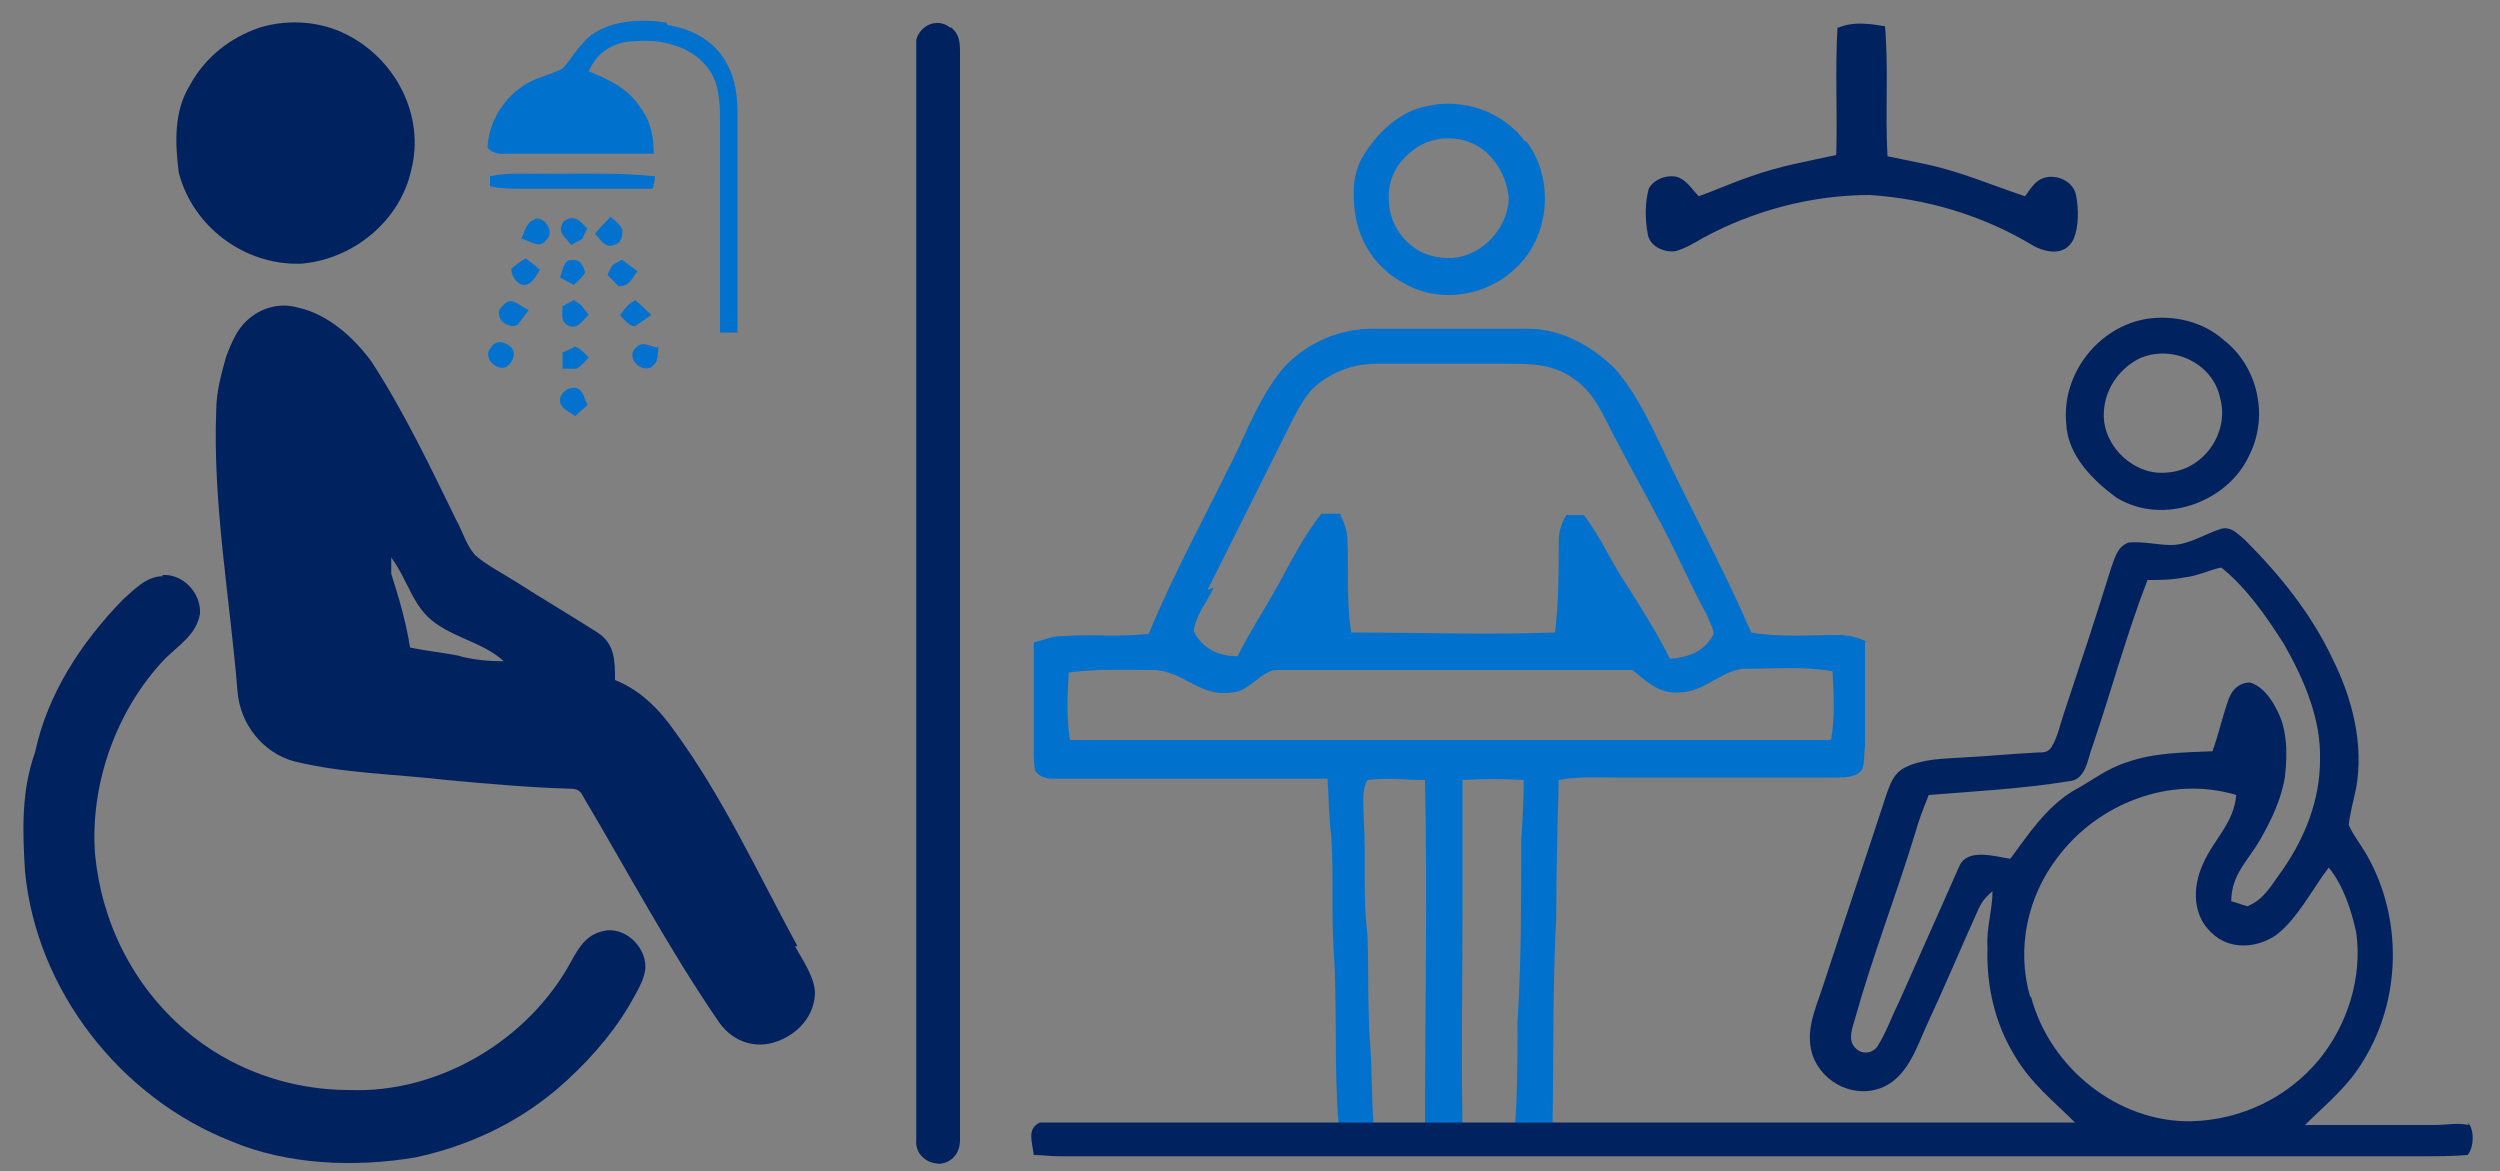 <svg xmlns="http://www.w3.org/2000/svg" viewBox="0 0 200 93.7"><rect x="0" y="0" width="200" height="93.7" fill="#808080" stroke="none"/><defs><style>      .st0 {        fill: #fff;      }      .st1 {        fill: #00225f;      }      .st2 {        fill: #0272ce;      }      .st3 {        display: none;      }      .st4 {        fill: #0072ce;      }    </style></defs><g id="Layer_1" class="st3"><path class="st1" d="M198.5,52.5V-62.1c0-7-2.3-14-6.5-19.6-4.3-5.8-10.5-10.2-17.4-12.2-5.3-1.7-10.9-1.5-16.4-1.4-2,0-3.9,1.1-4.7,3-.4,1.3-.3,2.8-.3,4.1,0,5.3,0,10.5,0,15.7-48.6,0-97.3,0-145.9,0-3,0-5.3,1.9-5.3,5,0,50.4,0,101.6,0,152.1,0,2.1-.4,4.8,1.1,6.6,1.1,1.3,2.5,1.7,4.2,1.7,52.5,0,105,0,157.4,0,3.4,0,6.7-.4,10-1.4,10.7-3.1,19.5-12,22.5-22.6,1.7-5.5,1.3-10.7,1.3-16.3ZM180.7,77.4c-4.3,3.7-9.7,5.9-15.4,5.9-51.2,0-102.5,0-153.7,0,0-48.8,0-97.5,0-146.3,47.2,0,94.4,0,141.6,0,0,29.8,0,59.6,0,89.3,0,1.8-.1,3.6.2,5.4.4,1.9,2.3,3.4,4.2,3.6,4.5.3,8.6-.4,13.1.7,9,2.1,16.2,9.7,17.9,18.7,1.7,8.3-1.4,17.1-7.8,22.7ZM162.8,25.7c0-37.2,0-74.3,0-111.5,2.5,0,4.8,0,7.3.6,7.3,1.6,13.6,6.7,16.7,13.5,1.5,3.2,2.2,6.7,2.2,10.2,0,31.1,0,62.2,0,93.3,0,1.4,0,2.8,0,4.2-6.8-7.2-16.4-10.6-26.2-10.2Z"></path><path class="st4" d="M35.8-48.3c33.7,0,67.4,0,101,0,1.8,0,3.5.2,4.7,1.7,1.2,1.4,1.1,3,1.1,4.8,0,7.1,0,14.3,0,21.4,0,1.7-.2,3.2-1.6,4.3-1.9,1.7-4.8,1.6-6.6-.3-1.5-1.5-1.4-3.3-1.4-5.3,0-5.7,0-11.4,0-17.1-16.3,0-32.6,0-48.9,0,0,5.5,0,11,0,16.5,0,1.8,0,3.6-1.4,4.9-1.8,1.9-5,1.9-6.8,0-1.4-1.4-1.4-3.1-1.4-4.9,0-5.5,0-11,0-16.5-13.3,0-26.7,0-40,0,0,17.3,0,34.6,0,51.9,13.3,0,26.7,0,40,0,0-4.5,0-8.9,0-13.4,0-1.8,0-3.6,1.3-4.9,1.8-1.9,5.1-2,6.9,0,1.4,1.4,1.3,3.1,1.4,4.9,0,4.5,0,8.9,0,13.4,4.4,0,8.9,0,13.4,0,1.8,0,3.6,0,4.9,1.3,2,1.8,2,5.1,0,7-1.2,1.2-2.8,1.3-4.4,1.3-21.1,0-42.3,0-63.4,0,0,12.3,0,24.7,0,37,32.8,0,65.6,0,98.4,0,0-12.3,0-24.7,0-37-5.1,0-10.2,0-15.4,0-1.9,0-3.6-.5-4.7-2.2-1.4-2-.8-4.6.9-6.2,1.3-1.3,3.3-1.2,5-1.2,4.7,0,9.4,0,14.1,0,0-4.7,0-9.3,0-14,0-2-.1-3.8,1.4-5.3,1.7-1.8,4.4-2.1,6.4-.5,1.6,1.1,1.9,2.8,1.9,4.6,0,22,0,44,0,66,.1,2.3-.9,4.3-3.2,5-2.2.5-4.6.2-6.8.3-34.1,0-68.1,0-102.2,0-2.1,0-4-.8-4.8-2.8-.7-2-.4-4.5-.5-6.7,0-32.3,0-64.5,0-96.8,0-2.4-.2-4.8.1-7.1.3-2,1.7-3.5,3.7-3.9,2.2-.3,4.6-.1,6.8-.2Z"></path></g><g id="Layer_3" class="st3"><path class="st1" d="M139.8,20.7c0-1.6.1-3.3,0-4.9-.4-1.7-1.9-2.5-3.5-2.5-5,0-9.9,0-14.9,0-1.4,0-2.9-.2-4,1-1.1,1-1,2.2-1,3.5,0,7.1,0,14.2,0,21.3,0,1.2.4,2.3,1.5,3,.9.6,2,.5,3.1.6,4.9,0,9.9,0,14.8,0,1.3,0,2.5,0,3.5-1.1.8-1,.7-2.3.7-3.5,0-5.8,0-11.5,0-17.3ZM122.4,36.5c.1-5.7,0-11.3,0-17,3.7,0,7.5,0,11.2,0,0,5.7,0,11.3,0,17-3.8,0-7.5,0-11.3,0Z"></path><path class="st1" d="M176.6,17.7c0-1.2,0-2.5-.8-3.5-1-.9-2.2-.9-3.5-1-4.8,0-9.6,0-14.4,0-1.3,0-2.7,0-3.7.8-1,.8-1.1,2-1.1,3.2,0,6.1,0,12.2,0,18.3,0,1.5,0,2.9,0,4.4.2,1.6,1.7,2.7,3.2,2.6,5.1,0,10.3,0,15.4,0,1.3,0,2.7.1,3.7-.8.9-.7,1.1-1.7,1.1-2.7,0-7.1,0-14.2,0-21.3ZM170.5,36.4c-3.8,0-7.5,0-11.3,0,0-5.7,0-11.4,0-17,3.8,0,7.5,0,11.3,0,0,5.7,0,11.4,0,17Z"></path><path class="st4" d="M57.5,56.1c5.3,0,10.6,0,15.8,0,1.3,0,2.7,0,3.7.9.9,1,.9,2.4.9,3.7,0,5.1,0,10.2,0,15.3,0,1.2,0,2.7-.9,3.6-1.1,1-2.3.9-3.7,1-5.1,0-10.2,0-15.3,0-1.4,0-2.6,0-3.7-.9-.9-1-.9-2.4-.9-3.6,0-4,0-7.9,0-11.9,0-2-.3-4.3.3-6.2.6-1.6,2.2-1.8,3.8-1.8Z"></path><path class="st1" d="M198.7,5.1c-1-1.3-2.3-2.4-3.4-3.5-15.5-15.5-31-31-46.5-46.5-1.3-1.2-2.2-2.8-4.2-2.7-27.8,0-55.8,0-83.6,0-.9,0-2.2-.1-2.9.5-1.2.9-2.2,2.1-3.3,3.2C39.5-28.6,24.3-13.4,9,1.9c-1,1.1-2.3,2.1-3.1,3.3-.8,1.7.5,3.8,2.2,4.1,1.8.3,3.8,0,5.6,0-.1,6.7,0,13.4-.1,20.1,2.1-2.8,4.2-5.6,6.2-8.5,0-3.9,0-7.7,0-11.6,23.4,0,46.9,0,70.3,0,1.6,0,3.3.1,4.8-.1,1.7-.5,3.1-2.5,4.3-3.7-.1,3.9,0,7.8,0,11.7,0,23.2,0,46.4,0,69.6-2,0-4.1,0-6.1,0,0,2-.1,4.1-.3,6.1,31.4,0,62.8,0,94.3,0,1.1,0,2.1,0,3-1,.7-.9.8-1.9.8-3,0-25.2,0-50.5,0-75.7,0-2.6,0-5.3,0-7.9,1.2,1.4,2.5,3.2,4.3,3.9,2.3.9,4.9-1.9,3.7-4.1ZM155.6,86.8c0-10.2,0-20.3,0-30.5,6.1,0,12.2,0,18.3,0,0,10.2,0,20.3,0,30.5-6.1,0-12.2,0-18.3,0ZM180,86.8c.1-11,0-22,0-33,.2-1.9-1.2-3.7-3.2-3.6-7.6,0-15.2,0-22.8,0-1.3,0-2.7,0-3.7,1-.8.9-.8,2-.8,3.2,0,10.8,0,21.7,0,32.5-14.7,0-29.4,0-44.1,0,0-29.1,0-58.2,0-87.2,13.3-13.2,26.5-26.5,39.7-39.7,13.2,13.2,26.5,26.5,39.7,39.7,0,29.1,0,58.2,0,87.2-1.6,0-3.2,0-4.8,0Z"></path><path class="st1" d="M139.8,54.8c.1-1.7-1.4-3.3-3.1-3.3-5.1,0-10.2,0-15.4,0-1.4,0-2.9-.2-4,.9-1.1,1-1,2.2-1,3.5,0,7.1,0,14.2,0,21.3,0,1.1.5,2,.9,3,1.2.3,2.4.6,3.6.6,4.9,0,9.9,0,14.8,0,1.3,0,2.6,0,3.5-1.1.8-1,.7-2.3.7-3.5,0-7.1,0-14.2,0-21.3ZM122.4,74.6c0-5.7,0-11.4,0-17,3.7,0,7.5,0,11.2,0,0,5.7,0,11.3,0,17-3.7,0-7.5,0-11.3,0Z"></path><path class="st4" d="M35.2,75.6c0-5.8,0-11.5,0-17.3,0-1.3.1-2.5-.9-3.5-1-1.1-2.2-1.1-3.6-1.1-5.1,0-10.2,0-15.3,0-1.3,0-2.7,0-3.7.9-1,.8-.9,2.1-1,3.3,0,7.1,0,14.2,0,21.3,0,1.1,0,2.4,1,3.2,1.1,1,2.8.8,4.2.9,5.3,0,10.6,0,15.9,0,1.5,0,2.7-.9,3.2-2.3.3-1.7.1-3.6.1-5.3ZM16.9,77c0-5.7,0-11.4,0-17.1,4.1,0,8.1,0,12.2,0,0,5.7,0,11.5,0,17.2-4.1,0-8.1,0-12.2,0Z"></path><path class="st4" d="M93.1,47.4c0-1.6-.8-2.5-1.7-3.7-5.7-7.7-11.2-15.5-16.9-23.2-.9-1.1-1.7-1.7-3.2-1.7-14.6,0-29.4,0-44.1,0-1.6,0-3.3,0-4.9.1-1.3.2-1.9,1.2-2.7,2.1-2,2.8-4.1,5.7-6.2,8.5-3.4,4.5-6.6,9.1-9.9,13.7-.7.9-1.4,1.9-1.9,3-.3,1.4-.2,2.9-.2,4.3,0,13,0,26.1,0,39.1,0,1.6.9,3,2.5,3.3,1.9.2,3.9,0,5.9,0,27.6,0,55.2,0,82.9,0,.1-2,.2-4.1.3-6.1.1-13.1,0-26.3,0-39.4ZM38.2,86.8c-10.2,0-20.3,0-30.5,0,0-13,0-25.9,0-38.9,5.1-6.9,10.1-13.9,15.2-20.9,5.1,7,10.2,14,15.2,21,0,12.9,0,25.8,0,38.8ZM87,86.8c-14.2,0-28.5,0-42.7,0,.1-12.2,0-24.5,0-36.7,14.2-.1,28.5,0,42.7,0,0,12.3,0,24.5,0,36.8Z"></path></g><g id="Layer_4" class="st3"><path class="st4" d="M98-76.3c3.2-1,6.7.4,9.3,2.3,10.6,7.7,21.2,15.3,31.8,23,0-3.2,0-6.4,0-9.6,0-1.7,0-3.4,1-4.8,1.1-1.7,2.8-2.5,4.8-2.5,4.4,0,8.7,0,13.1,0,2.9.1,5.1,2.7,5.1,5.5.1,9.5-.1,19,0,28.5,10.2,7.5,20.6,14.9,30.9,22.3,4.1,2.9,6.3,8.5,4.5,13.4-1.4,4.6-5.6,8-10.4,8.3-3.2.3-6.1-.7-8.7-2.6-26.3-19-52.7-38-79-57C74.7-30.9,49-12.5,23.5,6c-2,1.4-4,3.1-6.4,3.8-2,.5-4.2.6-6.2.1C6.6,9,3.1,5.5,2.1,1.3c-.7-3.2-.4-6.7,1.5-9.5,1.5-2.4,4.1-3.9,6.3-5.6,26.8-19.3,53.6-38.6,80.3-57.9,2.5-1.8,4.7-3.8,7.8-4.6Z"></path><path class="st1" d="M170.7,18C147.3,1.1,123.8-15.9,100.3-32.7,76.8-15.9,53.3,1.1,29.8,18.1c0,22.7,0,45.4,0,68.1,0,2.1.4,4,2.2,5.3,2,1.6,4.6,1.1,7,1.2,41.9,0,83.9,0,125.8,0,3.1.1,5.9-2.1,5.9-5.3,0-23,0-46.3,0-69.3ZM124.3,40c-6.8,6.8-13.6,13.6-20.4,20.4-1,1-2.2,1.8-3.7,1.8-1.7,0-2.7-1.1-3.8-2.2-6.2-6.3-12.4-12.5-18.7-18.7-2.9-2.7-5-6.1-5.5-10.1-.8-5.9,2.7-11.8,7.9-14.4,4-2,8.6-2.1,12.7-.2,3.1,1.4,5.2,3.9,7.6,6.3,2.3-2.2,4.3-4.6,7.1-6,2.9-1.5,6.5-2.2,9.6-1.4,5.7,1.2,10.3,6,11.3,11.8.9,4.6-.7,9.5-4.1,12.8Z"></path></g><g id="Layer_5"><path class="st1" d="M76.1,2.2c.6.5.7,1.1.7,1.9,0,29,0,58.1,0,87.1,0,1-.6,1.8-1.6,1.9-1.1,0-2-.8-1.9-1.9,0-28.3,0-56.5,0-84.8,0-1.1,0-2.2,0-3.2.3-1.2,1.7-1.8,2.7-1Z"></path><path class="st1" d="M20.8,2.2c2.3-.7,4.9-.5,7,.6,3.9,2,6.2,6.5,5.1,10.8-.9,4.1-4.7,7.2-8.9,7.5-4.5.1-8.6-3-9.7-7.3-.3-2.4-.4-4.9.9-7,1.2-2.2,3.2-3.8,5.6-4.6Z"></path><path class="st4" d="M53.4,2c1.9.3,3.7,1.2,4.7,3,.8,1.4.9,2.8.9,4.3,0,5.8,0,11.6,0,17.3-.5,0-.9,0-1.4,0,0-5.7,0-11.4,0-17.1,0-1.4-.1-3-1-4.1-1.3-1.7-3.7-2.3-5.8-2.1-1.6,0-3,.8-3.7,2.4,1.7.7,3.2,1.4,4.2,3,.8,1.1,1,2.3,1,3.6-3.8,0-7.7,0-11.5,0-.7,0-1.3.1-1.8-.5.1-2,1.2-3.8,2.8-4.9,1-.7,2.2-.9,3.2-1.4.8-.9,1.3-1.9,2.3-2.7,1.7-1.2,4-1.3,6-1Z"></path><path class="st1" d="M147.1,2.2c1.2-.5,2.5-.3,3.7-.1.3,3.5,0,6.9.2,10.4,1,.2,1.9.4,2.9.6,2.9.6,5.4,1.7,8.1,2.6.3-.4.6-.9,1-1.2,1-.8,2.9-.2,3.1,1.2.2,1.1.2,2.4-.2,3.4-.7,1.5-2.4,1.1-3.5.4-3.9-2.3-8.3-3.6-12.8-3.9-4.6,0-9.2,1.2-13.3,3.4-.7.4-1.5.9-2.3,1.1-.9.1-2.1-.4-2.2-1.5-.2-1.1-.2-2.4.1-3.5.4-.8,1.6-1.2,2.4-.9.7.3,1.1,1,1.6,1.5,1.4-.5,2.7-1.1,4.2-1.6,2.2-.8,4.5-1.2,6.8-1.7.1-3.4-.1-6.8.1-10.2Z"></path><path class="st4" d="M122,11.3c-1.8-2.4-5-3.5-7.9-2.8-2.1.4-3.9,2.1-5,3.9-.9,1.4-.9,3.1-.7,4.6.3,2.4,1.8,4.6,4,5.7,2.8,1.6,6.5,1,8.8-1.2,2.8-2.5,3.2-7.2.9-10.2ZM115.3,20.6c-2.4-.2-4.2-2.3-4.2-4.7-.1-2,1.2-3.7,3-4.5,1.5-.6,3.4-.4,4.7.7,1.1.9,1.8,2.4,1.9,3.8-.1,2.7-2.7,5.1-5.4,4.7Z"></path><path class="st2" d="M43.5,13.9c3,0,6-.1,8.9.2,0,.3-.1.7-.2,1-3.5,0-6.9,0-10.4,0-.9,0-1.7,0-2.6-.2,0-.3,0-.5,0-.8,1.3-.3,2.8-.2,4.2-.2Z"></path><path class="st2" d="M47,18.2c-.1.3-.3.6-.4.9-.3.2-.6.3-.9.5-.5-.7-1.2-1-.6-1.9.9-.6,1.3,0,1.9.6Z"></path><path class="st2" d="M42.8,17.5c.8-.2,1.6,1.1.9,1.7-.6.8-1.3,0-2-.1.3-.6.4-1.3,1-1.5Z"></path><path class="st2" d="M48.8,17.3c.3.3.8.6,1,1.1,0,.5-.1,1.1-.7,1.2-.7.3-1.1-.5-1.5-.9.4-.5.8-.9,1.2-1.3Z"></path><path class="st2" d="M42.1,20.7c.4.3.8.6,1.1.9-.3.4-.5.9-.9,1.1-.7.4-1.4-.5-1.4-1.2.4-.3.7-.6,1.1-.8Z"></path><path class="st2" d="M45.8,20.8c.6-.1.9.5,1,1-.2.4-.6.7-.9,1-.4-.2-.7-.4-1.1-.6.2-.5.3-1.5,1-1.4Z"></path><path class="st2" d="M49.8,20.8c.4.3.8.6,1.2.9-.5.6-.6,1.2-1.5,1.2-.3-.3-.6-.6-.9-.9.1-.3.3-.6.4-.8.2-.1.5-.3.7-.4Z"></path><path class="st2" d="M42.3,24.8c-.3.4-.6.8-.9,1.2-1,.4-2.1-.9-1.1-1.6.6-.8,1.4.2,2,.4Z"></path><path class="st2" d="M45.9,24c.2.1.4.3.6.4.2.3.4.5.6.8-.5.4-.8,1.1-1.5.9-.8-.3-.6-.9-.6-1.6.3-.2.6-.3.9-.5Z"></path><path class="st2" d="M50.8,24c.5.4.9.8,1.3,1.2-.4.3-.9.6-1.3.9-.5,0-.9-.6-1.2-.9.4-.5.7-1,1.3-1.2Z"></path><path class="st2" d="M39.3,27.7c.5-.5,1.1-.4,1.6.1.5.5,0,1.4-.5,1.6-.9.2-1.9-1-1-1.7Z"></path><path class="st2" d="M45.9,27.7c.5.1.9.6,1.2.9-.3.3-.6.7-1,.9-.4,0-.8,0-1.1,0,0-.4,0-.9,0-1.3.3-.1.6-.3.9-.4Z"></path><path class="st2" d="M52.7,27.7c-.1.4,0,1.2-.4,1.5-.8.9-2.4-.6-1.4-1.4.5-.6,1.2,0,1.8,0Z"></path><path class="st1" d="M177.9,27.2c-1.7-1.5-4-2-6.1-1.7-3.9.6-6.9,4.4-6.5,8.4.1,2.5,2.1,4.5,4,5.9,3.7,2.3,9,.4,10.7-3.5,1.5-3.1.6-7-2.1-9.1ZM173.4,37.8c-2.6.3-5.1-2-5.1-4.6,0-1.9,1.1-3.6,2.8-4.5,2.6-1.2,5.9.3,6.5,3.1.8,2.8-1.3,5.8-4.2,6Z"></path><path class="st2" d="M46.4,31.2c.3.3.4.8.6,1.2-.3.3-.7.6-1,.9-.3-.3-.9-.5-1.1-.9-.5-.8.8-1.8,1.5-1.2Z"></path><path class="st1" d="M63.8,75.7c-3.1-5.7-6-12-9.9-17.3-1.2-1.7-2.7-3.2-4.7-4,0-1.5,0-2.9-1.4-3.8-2.2-1.4-4.4-2.7-6.6-4.1-1.1-.7-2.3-1.3-3.2-2.1-.7-.8-1-1.9-1.5-2.8-2.1-4.3-4.2-8.7-6.8-12.7-1.4-1.9-3.5-3.8-5.9-4.3-1.4-.4-2.9,0-4,1-.9.8-1.3,1.9-1.7,2.9-.4,1.4-.8,2.9-.8,4.3-.3,7.4,1.1,15.1,1.7,22.5.2,2.6,2,4.9,4.5,5.6,4.1,1,8,1,12.2,1.5,3.3.3,6.6.6,10,.7.6,0,.8.3,1,.7,3.5,5.9,6.8,12.1,10.7,17.8.9,1.4,2.4,2.2,4.1,1.9,1.9-.4,3.6-1.9,3.7-4,0-1.3-1-2.7-1.6-3.8ZM36.9,52.5c-1.4-.3-2.7-.4-4.1-.7-.3-2-.9-4-1.5-5.9,0-.5,0-.9,0-1.3,1.4,1.9,1.7,4,3.6,5.3,1.7,1.2,3.9,1.6,5.4,3-1.2,0-2.3-.1-3.5-.4Z"></path><path class="st1" d="M13,46c1.7-.1,3.1,1.5,3,3.1-.3,1.7-1.7,2.5-2.8,3.6-3.9,4.1-6,10-5.6,15.6.5,5.4,3,10.5,7.2,14.1,3.6,3.1,8.3,4.8,13.1,4.8,7.2.3,14.4-4,17.8-10.3.6-1.1,1.2-2.1,2.5-2.4,1.8-.5,3.7,1.4,3.4,3.2-.2,1-.8,1.9-1.3,2.8-1.5,2.5-3.5,4.7-5.7,6.6-3.3,2.8-7.2,4.6-11.4,5.5-4.8.8-10.2.6-14.7-1.3-8.9-3.5-15.6-12.1-16.5-21.6-.2-3.3-.3-6.4.8-9.5,1-4.7,3.7-8.8,7-12.2.9-.8,1.9-1.9,3.2-1.9Z"></path><path class="st0" d="M104.5,48.1c.1.9.2,1.8.1,2.7-.5,0-.9,0-1.4,0,0-.2,0-.4-.1-.6.5-.7.9-1.4,1.4-2Z"></path><path class="st0" d="M127.1,47.8c.7,1,1.5,1.7,1.4,3-.5,0-1-.1-1.4-.3-.1-.9,0-1.8,0-2.7Z"></path><path class="st4" d="M149.3,51.3c-.7-.3-1.4-.5-2.2-.5-2.4,0-4.7.2-7-.2-2.2-5.1-4.9-10-7.3-15.1-1-2.1-2.1-4.3-3.6-6-1.8-1.8-4.3-3.2-6.9-3.2-4.2,0-8.4,0-12.6,0-2.5,0-5.1,1.1-6.9,3-1.6,1.8-2.7,4.3-3.7,6.5-2.4,5-5.1,9.8-7.2,14.9-2.3.3-4.6,0-7,.2-.8,0-1.4.3-2.2.5,0,2.8,0,5.6,0,8.4,0,.6,0,1.2.1,1.8.2.5.9.7,1.4.7,7.3,0,14.7,0,22,0,.1,1.5.1,3,.3,4.6.2,3.1,0,6.1.2,9.2.3,4.6,0,9.4.4,14,.9,0,1.9,0,2.8,0-.2-2.2-.1-4.4-.3-6.7-.2-2.9-.1-5.8-.2-8.6-.4-3.1-.1-6.1-.3-9.3,0-1-.2-2.3.3-3.1,1.5-.2,3.1,0,4.6,0,.2,9.2,0,18.5,0,27.7,1,0,2,0,3,0-.1-5.9,0-11.7,0-17.6,0-3.4,0-6.7,0-10.1,1.6-.1,3.3-.1,4.9,0,0,1.6-.1,3.2-.2,4.8,0,4.9,0,9.7-.3,14.6,0,2.8,0,5.6-.2,8.3,1,0,2,0,3,0,.1-5.5,0-11.1.3-16.7,0-3.7.1-7.3.2-11,1.6-.3,3.1-.2,4.7-.2,5.8,0,11.7,0,17.5,0,.7,0,1.7,0,2.1-.7.2-.6.1-1.2.2-1.8,0-2.8,0-5.6,0-8.3ZM96.6,47.2c2.1-4.2,4.2-8.4,6.3-12.6.6-1.2,1.2-2.5,2.1-3.5,1.4-1.3,3.2-2,5.1-2,3.6,0,7.3,0,10.9,0,1.7,0,3.4.1,4.9,1.2,1.8,1.2,2.5,3.3,3.5,5.1,1.2,2.3,2.5,4.6,3.7,6.9,1.2,2.3,2.2,4.6,3.4,6.8.2.5.5,1,.6,1.6-.7,1.4-2,1.9-3.5,2-1-2-2.2-3.9-3.4-5.8-1.3-1.9-2.1-3.9-3.5-5.7-.5,0-1,0-1.4,0-.4.7-.6,1.3-.6,2.1,0,2.4,0,4.9-.3,7.3-5.4.2-10.9,0-16.3,0-.4-2.5-.2-4.9-.3-7.4,0-.8-.3-1.4-.6-2.1h-1.5c-1.4,1.8-2.3,3.6-3.4,5.6-1.1,2-2.3,3.8-3.3,5.8-1.5,0-2.8-.6-3.5-2,.1-1.2,1.1-2.4,1.6-3.5ZM146.4,59.2c-20.3,0-40.5,0-60.8,0-.3-1.8-.2-3.6-.1-5.4,2.2-.3,4.4-.2,6.7-.2,2.4,0,3.8,2.2,6.3,1.8,1.4,0,2.3-1.7,3.6-1.8,9.5,0,19,0,28.5,0,1.1.9,2.1,1.9,3.7,1.8,2.2,0,3.5-2,5.6-1.9,2.3,0,4.4-.2,6.7.2.1,1.8.2,3.6-.1,5.4Z"></path><path class="st1" d="M197.5,90c-.9-.2-1.8,0-2.7,0-3.5,0-6.9,0-10.4,0,1.7-1.7,3.4-3,4.7-5.2,3-4.9,3.1-11.3.3-16.3-.5-.9-1.1-1.6-1.5-2.5.1-1,.4-2,.6-3,.6-3.5-.3-7.1-1.9-10.3-1.7-3.6-4.2-6.7-7-9.5-.6-.5-1.1-1.1-1.9-.9-1.3.4-2.6,1.3-4,1.3-1.1,0-2.2-.3-3.4-.2-.9.3-1.1,1.2-1.4,2-1.2,3.9-2.5,7.8-3.8,11.7-.3.9-.5,1.9-1,2.7-.3.4-.6.4-1.1.4-2,.1-4,.3-6,.4-1.5.1-3.2.1-4.6.8-.8.4-1.1,1.1-1.4,1.9-1.7,5.2-3.5,10.5-5.2,15.7-.6,1.8-1.4,3.5-.8,5.4.8,2.3,3.5,3.6,5.8,2.5,1.8-.9,2.5-3,3.3-4.8,1.4-3,2.7-6.1,4.1-9.2.3-.7.6-1.1,1.2-1.6,0,1.5-.5,2.9-.4,4.5-.1,3.1.6,6.1,2.2,8.7,1.3,2.2,3.1,3.6,4.8,5.3-11.6,0-23.3,0-34.9,0-2.3,0-4.6,0-6.9,0-1,0-2,0-3,0-1.4,0-2.8,0-4.2,0-1,0-2,0-3,0-1.4,0-2.8,0-4.2,0-.9,0-1.9,0-2.8,0-6.8,0-13.5,0-20.3,0-1.2,0-2.4,0-3.5,0-1.1.5-.6,1.6-.5,2.6.7,0,1.3.1,2,.1,36.4,0,72.8,0,109.2,0,1.1,0,2.3,0,3.5-.1.5-.5.6-2.1,0-2.6ZM160.8,68.7c-1.3-.2-3.5-.9-4.1.7-1.6,3.6-3.2,7.2-4.8,10.8-.6,1.2-1,2.4-1.7,3.5-.4.6-1.3.7-1.8.1-.6-.6-.2-1.6,0-2.3,1.4-5,3.3-9.9,4.8-14.8.3-1.1.7-2.1,1.1-3.1,3.7-.3,7.5-.5,11.2-1.1,1.4-.1,1.5-1.8,1.9-2.8,1.5-4.4,2.7-8.9,4.4-13.3,1,0,1.9,0,2.9-.2,1.1-.1,2-.6,3-.8,2,1.6,3.6,3.9,5,6.1,1.6,2.8,3,6,2.9,9.3,0,3.2-1.2,6.2-3,8.8-.9,1.2-1.4,2.3-2.8,2.9-.4-.1-.9-.3-1.3-.4,0-2.1,1.3-3.2,2.3-4.9.9-1.6,1.7-3.2,2-5.1.2-1.8.2-3.8-.7-5.4-.4-.8-1.1-1.8-2.1-2.1-.8,0-1.4.5-1.7,1.3-.5,1.4-.8,2.8-1.3,4.2-2.3.1-4.7.1-6.9.9-1.6.5-2.8,1.5-4.3,2.3-2.1,1.3-3.5,3.4-4.9,5.3ZM162.4,79.7c-1.1-3.8-.2-8,2.2-11.1,3.2-4.3,9-6.6,14.3-5-.2,2.3-1.8,3.5-2.7,5.6-.8,1.8-.8,4,.7,5.4,1.4,1.4,3.6,1.3,5.2.2,1.7-1.3,2.9-3.7,4.2-5.4,1.2,1.5,1.8,3.4,2.2,5.2.5,3.6-.7,7.4-3,10.2-2.5,3-6.2,4.8-10.2,4.9-5.9.1-11.3-4.3-12.8-9.9Z"></path></g><g id="Layer_2" class="st3"><path class="st4" d="M97.7-74.1c3.2-1,6.7.4,9.3,2.3,10.5,7.6,21.1,15.2,31.6,22.8,0-3.9-.1-7.9,0-11.8.2-2.6,2.5-4.9,5.1-4.9,3.9-.1,7.9,0,11.8,0,1.9,0,3.7.1,5.1,1.6,1.9,1.8,1.6,4.4,1.7,6.8-.3,8.5.1,17-.1,25.4,10.3,7.5,20.7,14.9,31,22.4,4,3,5.9,8.5,4.1,13.2-1.4,4.4-5.6,7.8-10.3,8.1-3.1.2-5.7-.5-8.3-2.3-26.2-19-52.6-37.9-78.8-56.9C74.6-29,49.1-10.8,23.7,7.6c-2,1.4-4,3.1-6.4,3.7-2,.5-4.2.6-6.2.1C6.9,10.5,3.5,7.1,2.5,3c-.7-3.2-.3-6.7,1.5-9.5,1.5-2.4,4-3.9,6.3-5.5,26.6-19.2,53.2-38.3,79.7-57.5,2.4-1.7,4.7-3.8,7.7-4.5Z"></path><path class="st1" d="M169.9,19.6C146.6,2.8,123.3-14.1,100-30.8,76.7-14.1,53.3,2.8,30,19.6c0,22.5,0,45.1,0,67.6,0,2,.4,4,2.1,5.3,2,1.6,4.6,1.1,7,1.2,41.6,0,83.3,0,124.9,0,3.1.1,5.8-2.1,5.8-5.3,0-22.9,0-45.9,0-68.8ZM91.7-5.8c2.9-1,6.2-.4,8.6,1.5,2.9,2.3,4.1,6.2,3.1,9.7-1.3,4.3-5.8,7.2-10.3,6.4-4.1-.7-7.3-4.2-7.6-8.3-.3-4.1,2.3-8,6.2-9.2ZM120.3,73.9c-5.4,5.7-13.1,9.1-21,9.2-7,.2-14-2.3-19.5-6.8-8-6.5-12.1-17.1-10.6-27.3,1.2-8.7,6.4-16.6,14-21.1.2,2.9.4,5.9.5,8.9-4.7,4.5-7.5,10.7-7.3,17.3.2,8.9,6.1,17.1,14.5,20.1,8.1,3.1,17.7.9,23.7-5.3,3.6-3.6,5.4-8.1,6.3-13,1.9,2.7,3.7,5.5,5.6,8.2-1.6,3.6-3.6,7-6.3,9.8ZM142.4,65.9c-.4,2.8-3.2,4.7-6,4-1.6-.4-2.5-1.6-3.4-2.9-3.6-5.3-7.2-10.6-10.8-16-8.6,0-17.1,0-25.7,0-4.1,0-7.7-3-8.1-7.1-.5-7.1-.7-14.3-1.1-21.4-.3-3.5,1.6-6.8,4.8-8.2,3.5-1.5,7.7-.4,9.9,2.8,2,2.7,1.4,6.5,1.7,9.7,5.7,0,11.4,0,17,0,2.2,0,4,2,3.6,4.2-.4,1.8-1.7,2.9-3.5,2.9-5.6.1-11.1,0-16.7,0,.1,1.9.2,3.8.3,5.6,5.7,0,11.3,0,17,0,1.5,0,2.9,0,4.3.6,1.3.7,2,1.7,2.8,2.8,4.2,6.1,8.3,12.3,12.5,18.4.9,1.4,1.8,2.7,1.5,4.5Z"></path></g></svg>
